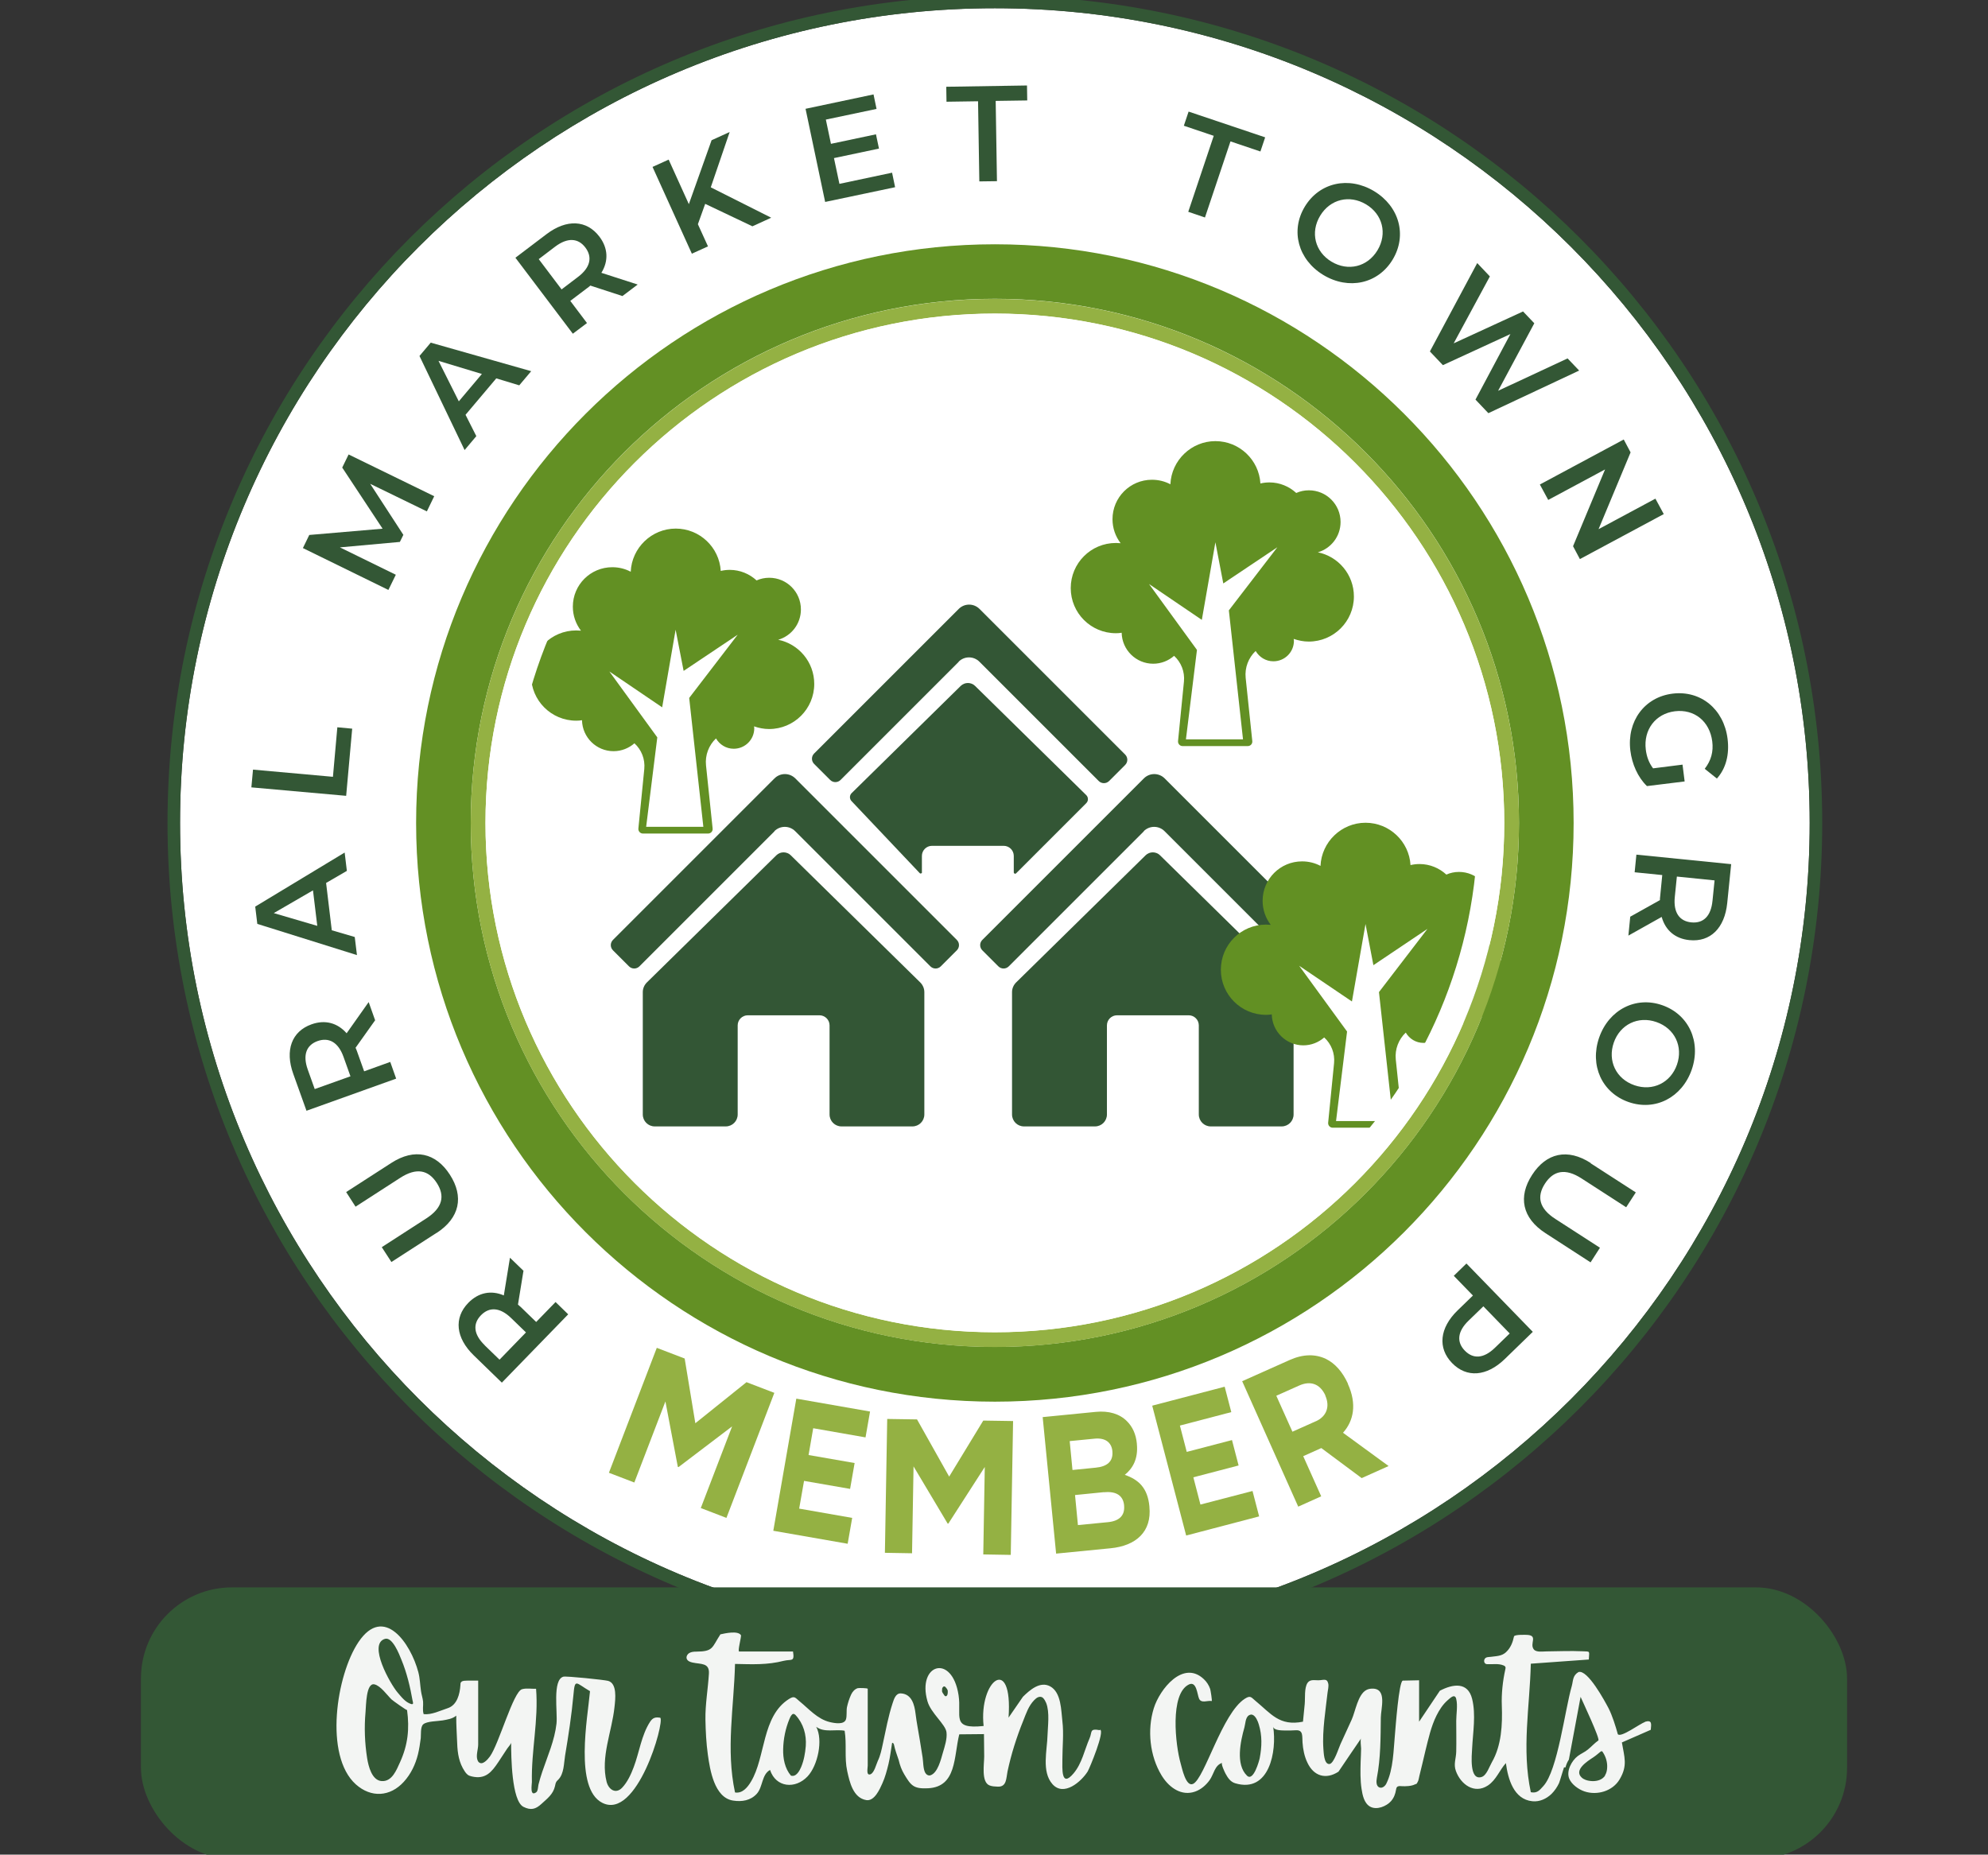 <?xml version="1.0" encoding="UTF-8"?>
<svg id="a" data-name="Layer 1" xmlns="http://www.w3.org/2000/svg" width="171.37" height="159.89" viewBox="0 0 171.37 159.89">
  <rect x="0" y="0" width="171.37" height="159.89" fill="#333333" stroke="none"/>
  <path d="M85.76,141.18c-38.79,0-70.24-31.45-70.24-70.24S46.97.71,85.76.71s70.24,31.45,70.24,70.24-31.45,70.24-70.24,70.24Z" style="fill: #fff;"/>
  <path d="M67.07,55.16c1.14-.33,1.97-1.37,1.97-2.62,0-1.51-1.22-2.73-2.73-2.73-.39,0-.76.08-1.09.23-.61-.56-1.42-.91-2.31-.91-.27,0-.53.03-.78.09-.12-2.03-1.81-3.65-3.88-3.65s-3.79,1.65-3.88,3.72c-.47-.25-1.01-.39-1.59-.39-1.88,0-3.4,1.52-3.4,3.4,0,.78.26,1.49.7,2.07-.13-.01-.27-.02-.41-.02-2.15,0-3.89,1.74-3.89,3.89s1.74,3.89,3.89,3.89c.17,0,.33-.01.5-.04.03,1.48,1.24,2.67,2.72,2.67.69,0,1.32-.26,1.8-.68.61.56.93,1.37.85,2.21l-.51,5.14c-.02.23.16.43.39.43h5.62c.24,0,.42-.2.39-.44l-.57-5.44c-.09-.88.24-1.73.86-2.32.31.53.87.89,1.53.89.98,0,1.77-.79,1.77-1.77,0-.05-.01-.11-.02-.16.41.14.84.23,1.3.23,2.15,0,3.89-1.74,3.89-3.89,0-1.89-1.35-3.46-3.13-3.81Z" style="fill: #629023;"/>
  <polygon points="55.7 71.28 60.63 71.28 59.41 60.17 63.59 54.72 58.93 57.84 58.24 54.29 57.08 60.98 52.53 57.89 56.66 63.57 55.7 71.28" style="fill: #fff;"/>
  <path d="M113.59,47.62c1.14-.33,1.97-1.37,1.97-2.62,0-1.51-1.22-2.73-2.73-2.73-.39,0-.76.08-1.09.23-.61-.56-1.42-.91-2.31-.91-.27,0-.53.03-.78.09-.12-2.03-1.81-3.65-3.88-3.65s-3.79,1.65-3.88,3.72c-.47-.25-1.01-.39-1.59-.39-1.88,0-3.4,1.52-3.4,3.4,0,.78.26,1.49.7,2.07-.13-.01-.27-.02-.41-.02-2.15,0-3.89,1.74-3.89,3.89s1.74,3.89,3.89,3.89c.17,0,.33-.01.5-.04.03,1.48,1.24,2.67,2.72,2.67.69,0,1.32-.26,1.8-.68.61.56.93,1.37.85,2.21l-.51,5.14c-.02.23.16.43.39.43h5.62c.24,0,.42-.2.39-.44l-.57-5.44c-.09-.88.24-1.73.86-2.32.31.53.87.89,1.53.89.98,0,1.77-.79,1.77-1.77,0-.05-.01-.11-.02-.16.41.14.84.23,1.3.23,2.15,0,3.89-1.74,3.89-3.89,0-1.89-1.35-3.46-3.13-3.81Z" style="fill: #629023;"/>
  <polygon points="102.23 63.74 107.15 63.74 105.93 52.62 110.11 47.18 105.45 50.3 104.77 46.75 103.6 53.44 99.05 50.35 103.18 56.03 102.23 63.74" style="fill: #fff;"/>
  <g>
    <g>
      <path d="M56.45,97.11h6.11c.57,0,1.03-.46,1.03-1.03v-7.68c0-.48.39-.87.87-.87h6.18c.48,0,.87.39.87.87v7.68c0,.57.46,1.03,1.03,1.03h6.11c.57,0,1.03-.46,1.03-1.03v-10.55c0-.31-.13-.61-.35-.83l-11.17-10.97c-.34-.33-.89-.33-1.23,0l-11.17,10.97c-.22.22-.35.52-.35.83v10.55c0,.57.46,1.03,1.03,1.03Z" style="fill: #335635;"/>
      <path d="M66.75,71.66c.5-.5,1.3-.5,1.8,0l11.65,11.65c.25.25.65.25.9,0l1.38-1.38c.25-.25.25-.65,0-.9l-13.92-13.92c-.5-.5-1.3-.5-1.8,0l-13.92,13.92c-.25.25-.25.65,0,.9l1.38,1.38c.25.25.65.25.9,0l11.65-11.65Z" style="fill: #335635;"/>
    </g>
    <path d="M88.28,97.11h6.11c.57,0,1.03-.46,1.03-1.03v-7.68c0-.48.39-.87.87-.87h6.18c.48,0,.87.39.87.87v7.68c0,.57.46,1.03,1.03,1.03h6.11c.57,0,1.03-.46,1.03-1.03v-10.55c0-.31-.13-.61-.35-.83l-11.17-10.97c-.34-.33-.89-.33-1.23,0l-11.17,10.97c-.22.22-.35.52-.35.83v10.55c0,.57.46,1.03,1.03,1.03Z" style="fill: #335635;"/>
    <path d="M98.59,71.66c.5-.5,1.3-.5,1.8,0l11.65,11.65c.25.25.65.25.9,0l1.38-1.38c.25-.25.25-.65,0-.9l-13.92-13.92c-.5-.5-1.3-.5-1.8,0l-13.92,13.92c-.25.25-.25.65,0,.9l1.38,1.38c.25.25.65.25.9,0l11.65-11.65Z" style="fill: #335635;"/>
    <path d="M82.63,57.05c.5-.5,1.3-.5,1.8,0l10.28,10.28c.25.25.65.25.9,0l1.38-1.38c.25-.25.25-.65,0-.9l-12.55-12.55c-.5-.5-1.3-.5-1.8,0l-12.46,12.46c-.25.25-.25.65,0,.9l1.38,1.38c.25.25.65.25.9,0l10.19-10.19Z" style="fill: #335635;"/>
    <path d="M79.47,75.19v-1.4c0-.48.39-.87.87-.87h6.18c.48,0,.87.39.87.87v1.42c0,.1.13.16.2.08l6.05-6.05c.19-.19.19-.5,0-.69l-9.59-9.42c-.34-.33-.89-.33-1.23,0l-9.41,9.25c-.19.19-.19.5,0,.69l5.87,6.2c.07.08.2.03.2-.08Z" style="fill: #335635;"/>
  </g>
  <g>
    <path d="M126.53,80.52c1.14-.33,1.97-1.37,1.97-2.62,0-1.51-1.22-2.73-2.73-2.73-.39,0-.76.08-1.09.23-.61-.56-1.42-.91-2.31-.91-.27,0-.53.03-.78.09-.12-2.03-1.81-3.65-3.88-3.65s-3.79,1.65-3.88,3.72c-.47-.25-1.01-.39-1.59-.39-1.88,0-3.4,1.52-3.4,3.4,0,.78.26,1.49.7,2.07-.13-.01-.27-.02-.41-.02-2.15,0-3.89,1.74-3.89,3.89s1.74,3.89,3.89,3.89c.17,0,.33-.01.5-.04.03,1.48,1.24,2.67,2.72,2.67.69,0,1.32-.26,1.8-.68.61.56.93,1.37.85,2.21l-.51,5.14c-.02.23.16.43.39.43h5.62c.24,0,.42-.2.39-.44l-.57-5.44c-.09-.88.24-1.73.86-2.32.31.53.87.89,1.53.89.98,0,1.77-.79,1.77-1.77,0-.05-.01-.11-.02-.16.41.14.84.23,1.3.23,2.15,0,3.89-1.74,3.89-3.89,0-1.89-1.35-3.46-3.13-3.81Z" style="fill: #629023;"/>
    <polygon points="115.17 96.65 120.09 96.65 118.87 85.53 123.05 80.08 118.39 83.21 117.71 79.66 116.54 86.34 111.99 83.26 116.12 88.93 115.17 96.65" style="fill: #fff;"/>
  </g>
  <path d="M85.76,21.06c-27.55,0-49.89,22.34-49.89,49.89s22.34,49.89,49.89,49.89,49.89-22.34,49.89-49.89-22.34-49.89-49.89-49.89ZM85.76,116.12c-24.95,0-45.18-20.23-45.18-45.18s20.23-45.18,45.18-45.18,45.18,20.23,45.18,45.18-20.23,45.18-45.18,45.18Z" style="fill: #639024;"/>
  <path d="M85.76,25.77c-24.95,0-45.18,20.23-45.18,45.18s20.23,45.18,45.18,45.18,45.18-20.23,45.18-45.18-20.23-45.18-45.18-45.18ZM85.76,114.85c-24.25,0-43.91-19.66-43.91-43.91s19.66-43.91,43.91-43.91,43.91,19.66,43.91,43.91-19.66,43.91-43.91,43.91Z" style="fill: #94b143;"/>
  <path d="M85.76-.37C46.37-.37,14.44,31.56,14.44,70.95s31.93,71.32,71.32,71.32,71.32-31.93,71.32-71.32S125.15-.37,85.76-.37ZM85.76,141.18c-38.79,0-70.24-31.45-70.24-70.24S46.97.71,85.76.71s70.24,31.45,70.24,70.24-31.45,70.24-70.24,70.24Z" style="fill: #335735;"/>
  <path d="M85.76,27.04c-24.25,0-43.91,19.66-43.91,43.91s19.66,43.91,43.91,43.91,43.91-19.66,43.91-43.91-19.66-43.91-43.91-43.91ZM85.76,112.59c-23,0-41.64-18.64-41.64-41.64s18.64-41.64,41.64-41.64,41.64,18.64,41.64,41.64-18.64,41.64-41.64,41.64Z" style="fill: #fff;"/>
  <rect x="12.15" y="136.85" width="147.07" height="23.41" rx="7.85" ry="7.85" style="fill: #335735;"/>
  <g>
    <path d="M141.8,148.46c-.43.13-2.06,1.37-2.34,1.05-.19-.69-.48-1.62-.8-2.24-.32-.61-1.8-3.36-2.59-3.12-.52.31-.45.74-.58,1.21-.59,2.03-1.21,7.27-2.45,8.62-.33.36-.53.64-1.08.53-.8-3.73-.09-7.36,0-11.08l5-.36c.03-.76.16-.68-.53-.71-1.04-.05-2.09,0-3.13.01-.3,0-.86.1-1.08-.17-.39-.49.36-1.16-.51-1.25-.14-.01-1.16-.05-1.2.13-.11.52-.29.98-.68,1.35-.38.36-.84.34-1.33.41-.17.02-.4,0-.51.17-.11.17-.05.44.18.46.48.03.99-.08,1.44.11.06.02.11.05.15.11.04.07.02.16,0,.24-.22.99-.34,2.1-.3,3.11.06,1.63-.02,3.44-.86,4.89-.21.36-.45,1.14-.89,1.27-1.07.32-.84-1.9-.81-2.46.07-1.39.34-2.91,0-4.28-.37-1.48-1.65-1.29-2.78-.7l-1.79,2.67v-3.57s-1.4.03-1.4.03c-.34,0-.64,4.18-.68,4.61-.13,1.36-.13,3.02-.74,4.26-.11.23-.36.43-.6.34-.29-.11-.28-.53-.22-.83.33-1.71.32-3.45.34-5.19,0-.75.56-2.5-.71-2.5-.19,0-.38.03-.54.12-.73.39-.94,1.84-1.26,2.55-.32.71-.64,1.41-.97,2.12-.15.32-.56,1.68-.95,1.71-.48.03-.49-1.01-.52-1.31-.06-.83,0-1.66.08-2.48.08-.79.19-1.58.28-2.37.03-.23.11-.54.06-.77-.11-.5-.43-.29-.86-.29-.37,0-.71-.09-.93.23-.29.44-.19,1.31-.24,1.82-.05.51-.1,1.01-.15,1.52-2.04.41-2.76-.7-4.1-1.8-.36-.29-.41-.5-.91-.18-1.96,1.25-3.46,6.86-4.46,7.34-.63.3-.96-1.37-1.08-1.78-.44-1.53-.95-5.99.72-6.79.66-.31.71.85.87,1.22.19.44.74.14,1.09.21.06.01-.1-.95-.13-1.04-.11-.32-.3-.62-.55-.85-1.78-1.68-3.8.87-4.31,2.51-.58,1.87-.35,4.11.67,5.79.03.05.06.09.09.14.61.93,1.64,1.66,2.79,1.26.52-.18.95-.56,1.26-.99.37-.51.43-1.29,1.09-1.49-.15.04.23.84.29.94.19.35.42.7.83.82,2.95.88,3.6-2.78,3.27-4.88.06.36.86.32,1.1.33.28,0,.57,0,.85-.02.66-.04.54.51.58,1.05.04.59.16,1.2.42,1.74.54,1.16,1.59,1.49,2.68.78,0,0,1.94-2.87,1.95-2.87-.09.13,0,.71,0,.88,0,.38-.03.75-.04,1.13-.02.78-.04,1.58.08,2.35.08.53.22,1.23.73,1.52.58.33,1.42-.03,1.81-.47.25-.29.37-.61.43-.98.01-.08.03-.16.08-.23.1-.11.26-.09.41-.08.33.02.84,0,1.13-.15.19-.09.11.03.25-.22.08-.13.1-.35.14-.5.19-.73.35-1.48.53-2.21.25-1,.48-2.07.95-3.01.24-.48.54-.95.95-1.31.27-.24.54-.49.69-.27.03.04.05.09.06.16.14.54,0,1.32,0,1.88,0,.88.02,1.76,0,2.64-.01.61-.25,1.08-.03,1.68.42,1.16,1.59,2.02,2.76,1.25.72-.48,1-1.32,1.55-1.93.18,1.34.66,3.13,2.29,3.29.62.06,1.2-.21,1.64-.63.27-.27.49-.59.65-.93.06-.13.42-1.36.43-1.36.05,0,.09,0,.13,0,.06-.24.15-.46.29-.67l1.01-5.41c.16.37,1.71,3.65,1.53,3.76-.33.23-.59.53-.9.78-.26.22-.59.35-.87.56-.53.4-1.01,1.29-.74,1.95.21.51.81.93,1.31,1.1,1.09.37,2.43-.02,3.03-1.03.72-1.2.41-1.93.2-3.19l2.49-1.09c.04-.49.14-.88-.51-.69ZM108.59,151.57c-.04.21-.54,2.06-1.1,1.51-.99-.96-.56-2.95-.22-4.15.09-.31.08-.86.39-1.05.12-.07.22-.08.32-.04.27.11.45.55.53.82.3.97.27,1.92.08,2.91ZM138.36,153.08s-.04.06-.06.08c-.28.34-.77.43-1.21.38-.27-.03-.54-.11-.74-.29-.71-.65.48-1.41.97-1.73.23-.15.41-.31.63-.49.04-.03.09-.07.14-.05.03.01.06.04.07.07.27.4.41.88.38,1.36-.01.23-.07.47-.19.66Z" style="fill: #f3f5f3;"/>
    <path d="M94.8,149.16c-.91-.16-.63.15-.88.71-.44,1.01-.65,2.16-1.38,3.02-1.09,1.29-.96-.47-.96-1.22,0-1.07.13-2.22,0-3.28-.11-.93-.09-2.49-1.06-3.01-.86-.46-1.74.31-2.34.9l-1.24,1.8c.38-5.5-2.58-3.23-2.15.72-2.84.3-1.88-.84-2.16-2.66-.56-3.63-3.6-2.68-2.68.53.29,1.02,1.56,1.99,1.64,2.67.07.57-.16,1.25-.32,1.79-.16.55-.43,1.71-1.06,1.92-.18.06-.37-.06-.46-.23-.18-.34-.16-.94-.22-1.31-.08-.5-.16-1-.24-1.5-.12-.76-.28-1.53-.37-2.29-.09-.72-.31-1.68-1.26-1.73-.46-.02-.6.51-.72.86-.37,1.13-.58,2.3-.83,3.45-.11.52-.21,1.03-.44,1.51-.14.3-.31,1.05-.65,1.16-.37.12-.22-.55-.22-.75,0-.33,0-.67,0-1v-5.62c0-.08-.77-.08-.86-.06-.26.08-.46.31-.57.55-.16.35-.28.72-.36,1.09-.06.32.01.77-.09,1.06-.16.46-.95.33-1.4.22-1.06-.26-1.8-1.14-2.61-1.8-.36-.29-.41-.5-.91-.18-2.34,1.49-1.99,4.99-3.26,7.11-.29.49-.74,1.05-1.38.94-.8-3.73-.09-7.36,0-11.08,1.49.03,2.76.1,4.21-.27.65-.16.94.14.79-.8h-4.64c-.16,0,.21-1.31.15-1.41-.26-.41-1.37-.16-1.77-.07-.75,1.15-.59,1.48-2.1,1.49-.2,0-.41.02-.58.12-.17.1-.29.32-.22.5.07.19.3.28.5.32.71.16,1.47,0,1.41.96-.08,1.32-.32,2.64-.3,3.96.02,1.01.07,2.03.21,3.03.18,1.28.55,3.7,2.17,3.95.76.12,1.52,0,2.05-.59.53-.59.41-1.65,1.14-2.05.5,1.52,2.18,1.68,3.24.55.87-.93,1.35-3.12.74-4.27.7.53,1.67.19,2.45.34.19,1.15-.03,2.33.22,3.47.21.96.51,2.32,1.65,2.51.7.11,1.16-.95,1.38-1.44.24-.53.39-1.1.53-1.67.14-.59.21-1.2.31-1.81.06-.06.14.05.16.13.1.48.26.89.41,1.34.1.43.25.85.48,1.23.58.97.81,1.26,2.04,1.2,2.49-.12,2.22-2.72,2.7-4.65l2.13-.02c0,.64.01,1.29.02,1.93,0,.64-.27,2.19.45,2.49.22.09.47.1.72.11.78.03.72-.73.84-1.31.16-.74.35-1.48.58-2.21.23-.73.48-1.44.77-2.15.26-.65.46-1.29.96-1.8.1-.1.21-.2.35-.25s.3-.03.4.07c.12.12.2.27.27.43.32.8.14,2.04.12,2.76-.03,1.32-.53,3.16.42,4.24.99,1.12,2.51-.24,3.04-1.09.16-.26,1.51-3.51,1.06-3.6ZM69.46,150.53c-.05.61-.16,1.24-.4,1.81-.14.33-.43.88-.88.74-.53-.62-.69-1.49-.67-2.28.02-.89.2-1.78.54-2.6.05-.13.11-.26.21-.37.03-.03.06-.06.1-.07.09-.02.17.05.23.11.67.73.94,1.69.87,2.66ZM81.7,145.9c0,.09-.02.21-.07.27-.03.05-.09.08-.14.06-.04-.01-.07-.05-.1-.09-.04-.06-.08-.12-.12-.18-.02-.04-.05-.08-.06-.12-.01-.05-.01-.11,0-.16,0-.07,0-.13.04-.19s.09-.11.15-.1c.06,0,.11.06.15.11.08.1.17.21.15.34,0,.02,0,.04,0,.06Z" style="fill: #f3f5f3;"/>
    <path d="M41.29,151.93c.29.27.73-.21.94-.5.79-1.09,2.01-5.59,2.77-5.8.39-.11.81-.02,1.21-.04.22,2.73-.42,5.32-.36,8.04,0,.21-.2,1.31.38.88.15-.11.15-.51.19-.67.09-.36.2-.72.32-1.08.46-1.36,1.07-2.72,1.23-4.16.11-.99-.37-3.77.59-4.05.24-.07,3.52.27,3.86.36.79.22.63,1.56.55,2.26-.22,2.12-1.22,4.32-.68,6.44.18.69.8,1.08,1.34.51.46-.48.77-1.17,1-1.78.48-1.27.66-2.74,1.4-3.89.24-.37.47-.43.89-.36.38.4-2.01,8.87-5.01,7.33-2.41-1.24-1.26-7.3-1.05-9.62-1.23-.71-1.3-1.16-1.43.33-.16,1.75-.43,3.5-.72,5.23-.11.67-.08,1.55-.59,2.07-.05.05-.11.1-.15.16-.08.12-.1.26-.13.4-.16.7-.67,1.07-1.17,1.53s-.91.57-1.55.25c-1.02-.52-1.06-4.35-1.06-5.54,0,.13-.28.42-.34.52-.25.38-.5.76-.75,1.14-.58.87-1.11,1.54-2.3,1.26-.13-.03-.26-.07-.36-.15-.1-.08-.18-.18-.25-.29-.49-.73-.62-1.54-.65-2.41-.03-.79-.09-1.61-.08-2.39-.35.28-.75.33-1.18.41-.39.07-1.37.06-1.67.34-.25.22-.18.88-.21,1.19-.06.47-.13.93-.24,1.39-.22.88-.61,1.7-1.22,2.37-1.18,1.3-2.82,1.4-4.14.22-2.75-2.47-1.68-9.44.24-12.28,2.18-3.22,4.49.11,5.15,2.61.14.53.15,1.09.23,1.63.04.3.15.61.18.91.03.37-.07.71.05,1.08.69.07,1.42-.3,2.06-.51.82-.26,1.06-1.21,1.11-2.02,0-.08,0-.16.05-.22.07-.1.2-.12.31-.13.39-.03.78,0,1.17-.01v5.51c0,.4-.21.95-.06,1.34.04.1.08.16.13.21ZM35.57,146.64c-.21-1.2-.5-2.43-.97-3.56-.18-.45-.77-1.99-1.42-1.79-1.48.45.46,3.88,1.09,4.62.33.38.67.85,1.18,1,.05.01.1.02.14-.02.02-.03.02-.07.01-.11,0-.05-.02-.1-.03-.15ZM35.09,147.42c.01.08-1.25-.82-1.34-.91-.37-.36-.95-1.19-1.48-1.3-.72-.15-.71,1.85-.76,2.38-.12,1.33-.07,2.68.14,4,.11.67.4,1.9,1.25,1.96.91.06,1.29-.99,1.59-1.64.67-1.48.82-2.86.6-4.48Z" style="fill: #f3f5f3;"/>
  </g>
  <g>
    <path d="M45.12,109.58l-.47,2.89c.08.07.16.14.24.21l1.33,1.29,1.67-1.72,1.09,1.06-5.72,5.89-2.42-2.35c-1.55-1.5-1.74-3.23-.47-4.53.87-.89,1.96-1.11,3.06-.64l.53-3.25,1.18,1.14ZM41.78,115.98l1.28,1.24,2.28-2.35-1.28-1.24c-.96-.93-1.88-.98-2.6-.24-.72.74-.64,1.65.32,2.58Z" style="fill: #335735;"/>
    <path d="M37.63,106.29l-3.89,2.51-.83-1.28,3.84-2.48c1.42-.92,1.62-1.95.9-3.06-.72-1.11-1.74-1.35-3.16-.43l-3.84,2.48-.81-1.26,3.89-2.51c2.01-1.3,3.84-.87,5.05,1.01,1.22,1.89.86,3.73-1.15,5.03Z" style="fill: #335735;"/>
    <path d="M32.35,87.94l-1.7,2.39c.05.1.08.19.12.29l.62,1.74,2.25-.81.51,1.44-7.73,2.77-1.14-3.18c-.73-2.03-.14-3.66,1.57-4.27,1.17-.42,2.24-.13,3.03.77l1.9-2.69.55,1.55ZM26.53,92.21l.6,1.68,3.08-1.1-.6-1.68c-.45-1.26-1.26-1.7-2.23-1.36-.97.35-1.3,1.2-.85,2.46Z" style="fill: #335735;"/>
    <path d="M28.11,76.12l.49,4.08,1.98.58.19,1.56-8.59-2.69-.18-1.49,7.71-4.66.19,1.58-1.79,1.04ZM26.98,76.76l-3.38,1.96,3.75,1.1-.37-3.06Z" style="fill: #335735;"/>
    <path d="M21.67,67.87l.14-1.52,6.89.62.38-4.27,1.28.12-.52,5.79-8.18-.73Z" style="fill: #335735;"/>
    <path d="M36.8,44.09l-4.89-2.38,2.86,4.4-.3.61-5.17.47,4.82,2.36-.64,1.31-7.37-3.61.55-1.13,6.32-.54-3.48-5.27.55-1.13,7.38,3.6-.63,1.3Z" style="fill: #335735;"/>
    <path d="M42.78,32.62l-2.65,3.14.93,1.84-1.01,1.2-3.89-8.11.97-1.15,8.66,2.46-1.03,1.22-1.98-.6ZM41.54,32.24l-3.74-1.13,1.75,3.49,1.99-2.36Z" style="fill: #335735;"/>
    <path d="M53.68,25.53l-2.79-.91c-.08.07-.16.14-.25.2l-1.48,1.12,1.44,1.91-1.22.92-4.95-6.55,2.69-2.04c1.72-1.3,3.45-1.23,4.55.22.75.99.8,2.1.17,3.12l3.13,1.01-1.31.99ZM47.86,21.26l-1.42,1.08,1.97,2.61,1.42-1.08c1.07-.81,1.25-1.71.63-2.53-.62-.82-1.53-.88-2.6-.08Z" style="fill: #335735;"/>
    <path d="M60.79,17.57l-.63,1.76.87,1.91-1.39.63-3.39-7.48,1.39-.63,1.74,3.84,1.96-5.51,1.56-.71-1.63,4.77,5.21,2.62-1.62.74-4.06-1.93Z" style="fill: #335735;"/>
    <path d="M76.9,14.89l.26,1.25-6.03,1.27-1.69-8.03,5.86-1.24.26,1.25-4.37.92.44,2.09,3.88-.82.26,1.23-3.88.82.47,2.22,4.53-.96Z" style="fill: #335735;"/>
    <path d="M84.31,8.73l-2.72.04-.02-1.29,6.96-.11.02,1.29-2.72.04.11,6.92-1.52.02-.11-6.92Z" style="fill: #335735;"/>
    <path d="M104.63,11.71l-2.58-.87.41-1.22,6.6,2.22-.41,1.22-2.58-.87-2.2,6.56-1.44-.49,2.2-6.56Z" style="fill: #335735;"/>
    <path d="M112.48,17.81c1.26-2.08,3.79-2.64,5.97-1.33,2.18,1.32,2.86,3.81,1.6,5.9-1.26,2.09-3.79,2.64-5.97,1.33-2.18-1.32-2.86-3.82-1.6-5.9ZM118.74,21.58c.87-1.44.44-3.11-.98-3.96s-3.09-.46-3.96.98c-.87,1.44-.44,3.11.98,3.96,1.42.85,3.09.46,3.96-.98Z" style="fill: #335735;"/>
    <path d="M136.12,31.95l-7.82,3.67-1.11-1.17,3.01-5.65-5.82,2.68-1.12-1.18,4.08-7.62,1.09,1.15-3.12,5.77,5.98-2.75.97,1.02-3.12,5.82,5.99-2.79,1,1.05Z" style="fill: #335735;"/>
    <path d="M143.42,44.32l-7.23,3.88-.59-1.11,2.76-6.62-4.9,2.63-.72-1.33,7.23-3.88.59,1.11-2.76,6.62,4.9-2.63.72,1.33Z" style="fill: #335735;"/>
    <path d="M145.04,65.94l.18,1.43-3.25.4c-.79-.76-1.29-1.91-1.43-3.06-.31-2.52,1.21-4.61,3.64-4.91,2.43-.3,4.42,1.34,4.74,3.89.17,1.36-.14,2.56-.92,3.43l-1.05-.84c.56-.72.76-1.49.65-2.36-.22-1.73-1.54-2.81-3.23-2.6-1.65.21-2.71,1.58-2.5,3.3.07.58.26,1.14.63,1.62l2.54-.32Z" style="fill: #335735;"/>
    <path d="M140.53,79.03l2.56-1.43c0-.11,0-.21.02-.32l.18-1.84-2.38-.24.15-1.52,8.17.82-.34,3.36c-.22,2.15-1.45,3.37-3.25,3.19-1.24-.12-2.08-.85-2.4-2l-2.87,1.61.16-1.63ZM147.62,77.67l.18-1.77-3.25-.33-.18,1.77c-.13,1.33.4,2.08,1.43,2.18,1.03.1,1.69-.53,1.82-1.86Z" style="fill: #335735;"/>
    <path d="M143.29,86.66c2.29.8,3.37,3.16,2.54,5.56-.84,2.4-3.14,3.59-5.44,2.79-2.3-.8-3.37-3.16-2.54-5.56.84-2.4,3.15-3.59,5.44-2.79ZM140.89,93.56c1.58.55,3.13-.22,3.67-1.78.54-1.56-.19-3.12-1.78-3.67-1.58-.55-3.13.22-3.67,1.78-.54,1.56.19,3.12,1.78,3.67Z" style="fill: #335735;"/>
    <path d="M137.12,100.29l3.89,2.51-.83,1.28-3.84-2.48c-1.42-.92-2.44-.67-3.16.44-.72,1.11-.52,2.14.9,3.05l3.84,2.48-.81,1.26-3.89-2.52c-2.01-1.3-2.37-3.14-1.15-5.02,1.22-1.89,3.05-2.32,5.06-1.02Z" style="fill: #335735;"/>
    <path d="M125.17,117.51c-1.26-1.3-1.07-3.03.47-4.53l1.33-1.29-1.65-1.7,1.09-1.06,5.72,5.89-2.42,2.35c-1.55,1.5-3.28,1.64-4.54.34ZM126.27,116.44c.72.74,1.63.69,2.59-.24l1.28-1.24-2.27-2.34-1.28,1.24c-.96.93-1.04,1.84-.32,2.58Z" style="fill: #335735;"/>
  </g>
  <g>
    <path d="M56.62,116.2l2.4.92.92,5.58,4.41-3.54,2.4.92-4.13,10.78-2.21-.85,2.7-7.04-4.62,3.51-.06-.02-1.07-5.64-2.68,6.99-2.19-.84,4.13-10.78Z" style="fill: #94b143;"/>
    <path d="M76.48,122.33l2.57.04,2.77,4.93,2.94-4.83,2.57.04-.2,11.54-2.37-.04.13-7.54-3.14,4.88h-.06s-2.94-4.93-2.94-4.93l-.13,7.49-2.34-.04.2-11.54Z" style="fill: #94b143;"/>
    <path d="M89.89,122.17l4.57-.45c1.12-.11,2.05.17,2.67.79.5.49.79,1.13.87,1.94v.03c.13,1.33-.38,2.13-1.04,2.67,1.19.41,1.97,1.13,2.12,2.71v.03c.22,2.15-1.14,3.38-3.36,3.59l-4.68.46-1.16-11.78ZM95.89,125.1c-.08-.77-.63-1.16-1.54-1.07l-2.14.21.24,2.49,2-.2c.96-.09,1.52-.52,1.44-1.4v-.03ZM95.17,128.64l-2.5.25.25,2.59,2.57-.25c.96-.09,1.49-.55,1.41-1.43v-.03c-.08-.79-.62-1.23-1.73-1.12Z" style="fill: #94b143;"/>
    <path d="M68.65,120.58l6.35,1.11-.39,2.23-4.51-.79-.4,2.31,3.97.69-.39,2.23-3.97-.69-.42,2.39,4.57.8-.39,2.23-6.41-1.12,1.98-11.37Z" style="fill: #94b143;"/>
    <path d="M99.34,121.18l6.23-1.63.57,2.19-4.43,1.16.59,2.27,3.9-1.02.57,2.19-3.9,1.02.61,2.35,4.49-1.17.57,2.19-6.29,1.65-2.92-11.17Z" style="fill: #94b143;"/>
    <path d="M107.07,119.08l4.12-1.84c1.15-.51,2.21-.52,3.12-.08.77.38,1.42,1.11,1.88,2.12v.03c.79,1.74.5,3.19-.42,4.21l3.93,2.87-2.32,1.04-3.48-2.59-1.56.7,1.55,3.46-1.98.89-4.83-10.81ZM113.41,122.54c.97-.43,1.24-1.3.84-2.21v-.03c-.47-1.02-1.3-1.28-2.26-.85l-1.97.88,1.39,3.1,2.01-.9Z" style="fill: #94b143;"/>
  </g>
</svg>